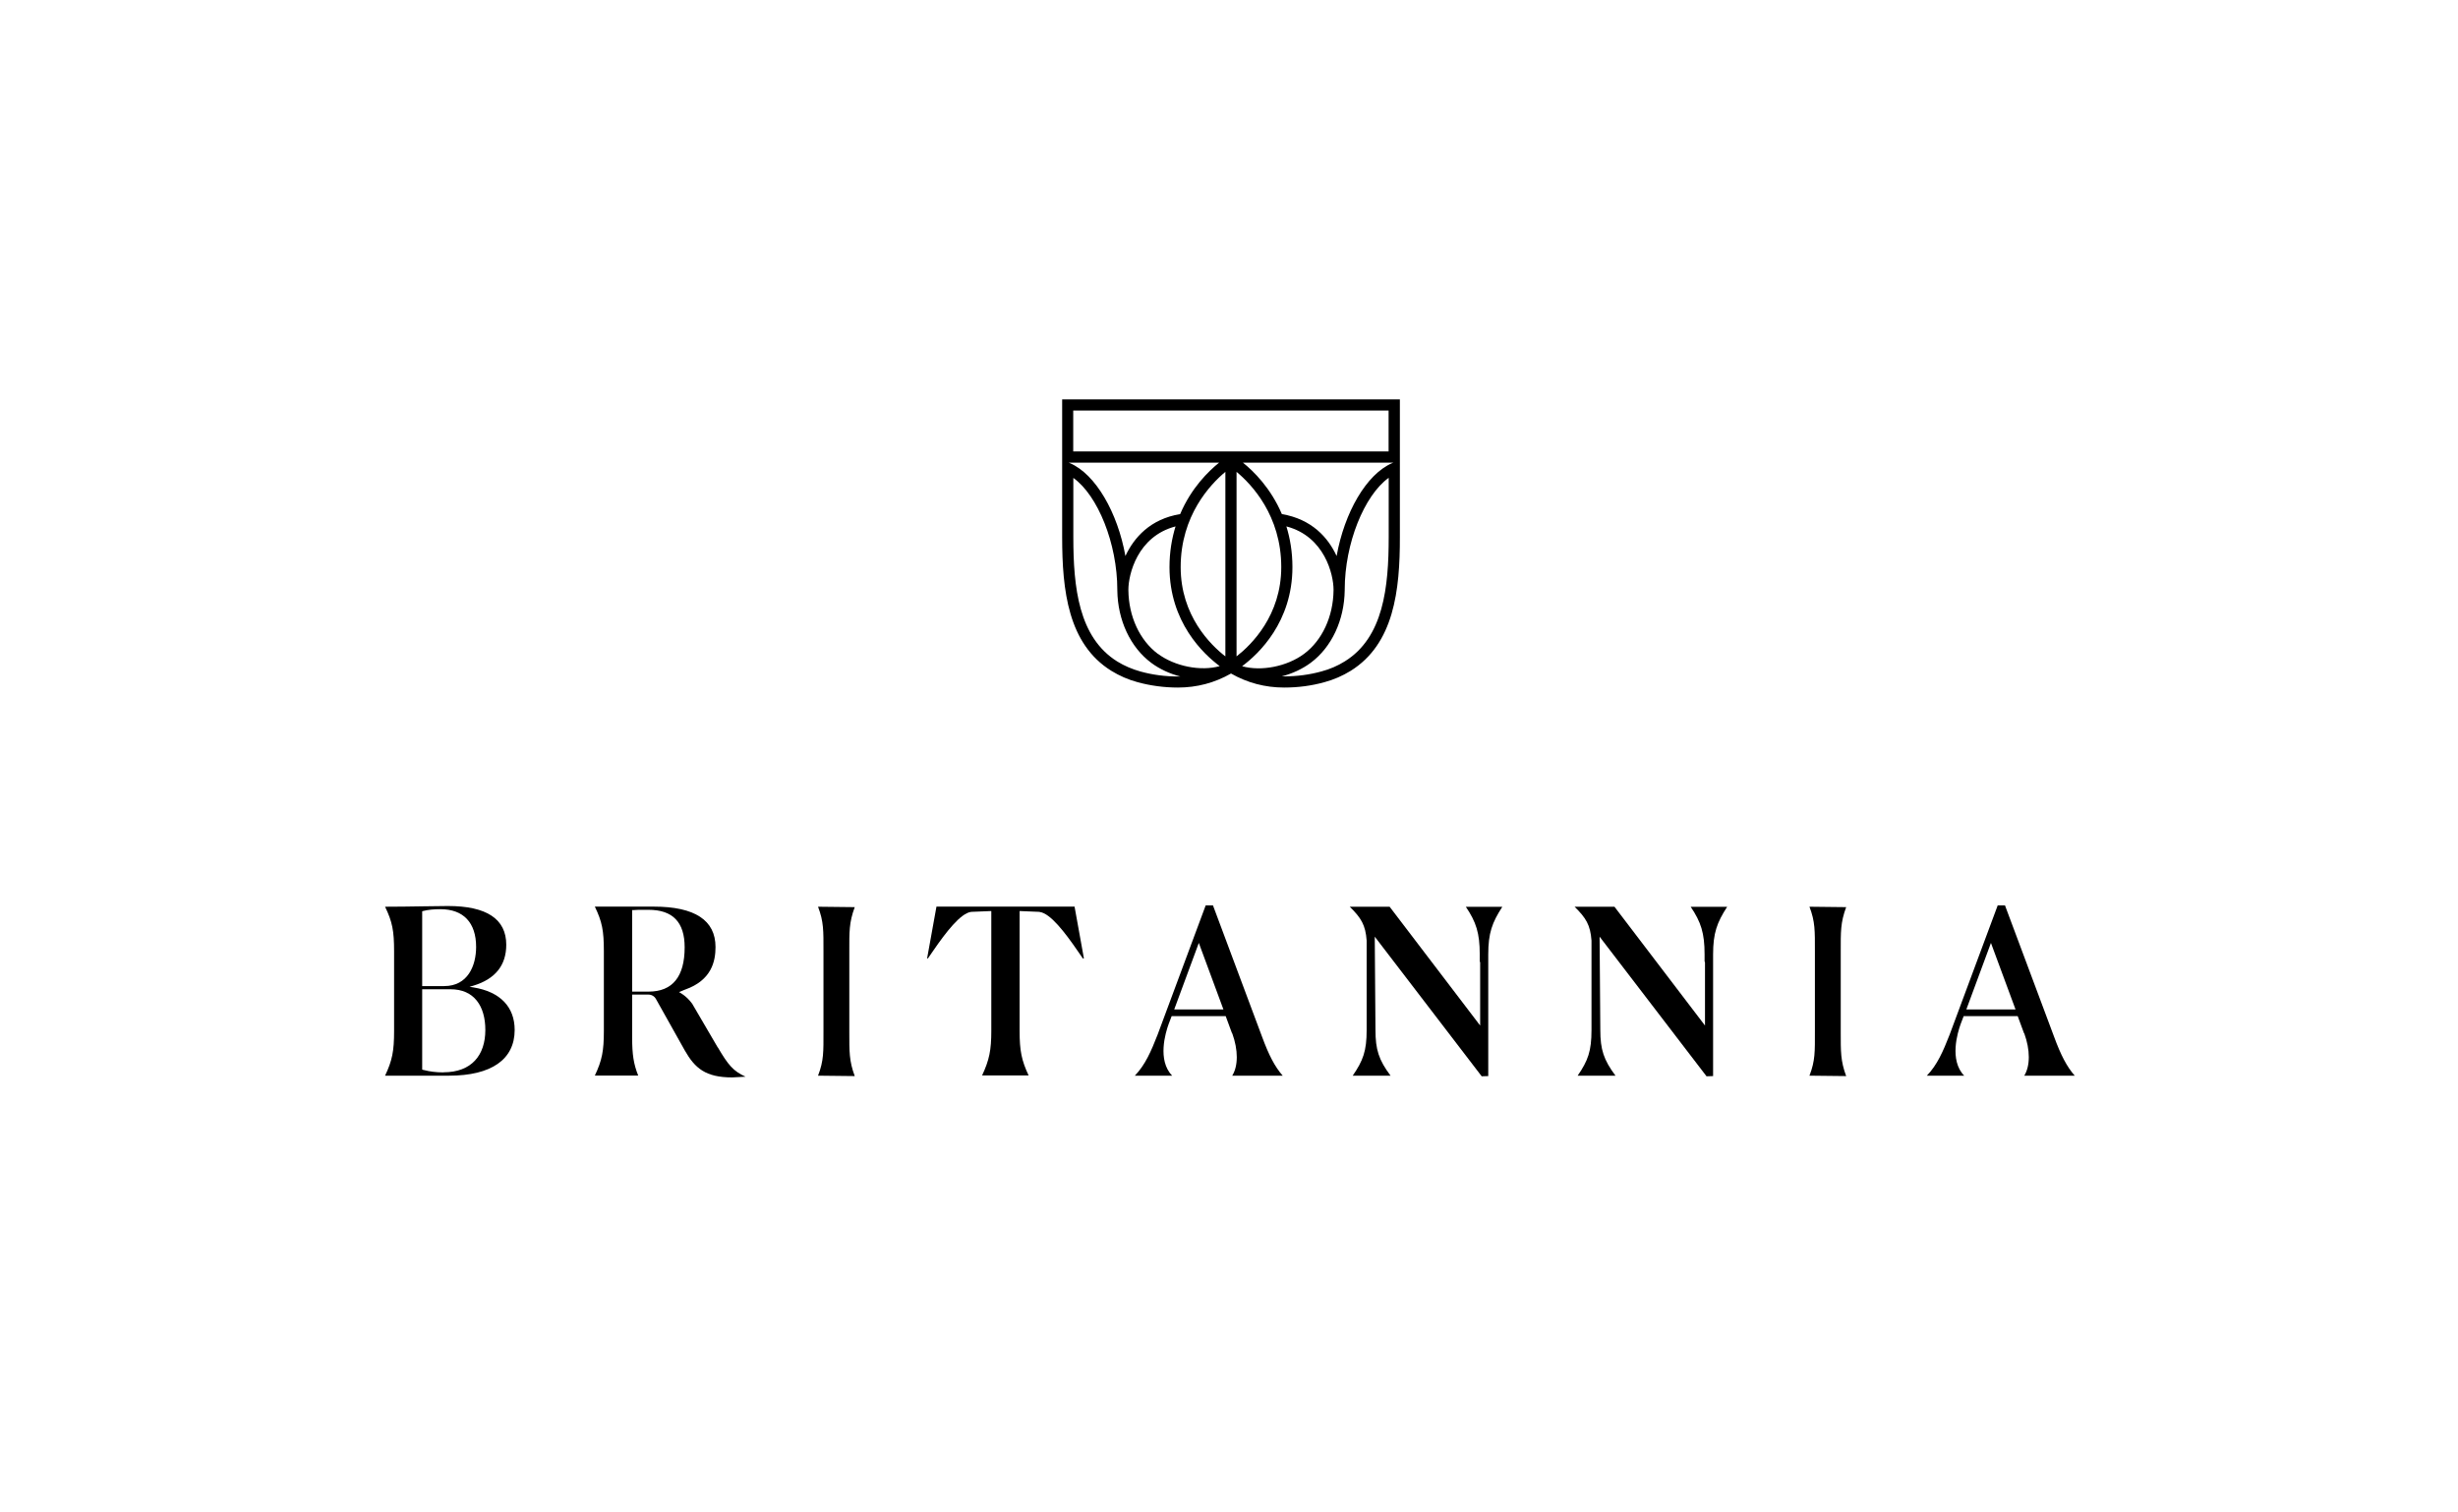 <?xml version="1.0" encoding="UTF-8"?>
<svg xmlns="http://www.w3.org/2000/svg" width="1040" height="640" viewBox="0 0 1040 640" fill="none">
  <g clip-path="url(#clip0_3462_65646)">
    <path fill-rule="evenodd" clip-rule="evenodd" d="M589.002 195.982C578.114 200.667 568.831 216.891 565.534 235.284C561.977 227.519 555.036 219.667 542.369 217.542C537.641 206.48 530.353 199.322 525.885 195.765H589.566L589.002 195.982V195.982ZM568.961 279.878C565.967 281.744 562.671 283.175 559.07 284.13C554.038 285.518 548.746 286.212 543.323 286.212C542.976 286.212 542.673 286.212 542.326 286.212C546.794 285.041 551.045 283.089 554.602 280.442C563.451 273.849 568.787 262.396 568.961 249.773V249.513C568.961 229.992 577.203 209.647 587.571 202.185C587.571 208.779 587.571 221.706 587.571 227.216C587.571 248.558 585.358 269.728 568.961 279.878ZM525.581 281.874C532.478 276.755 546.837 263.264 546.837 239.969C546.837 233.506 545.839 227.779 544.278 222.747C560.502 226.999 564.232 243.223 564.232 249.513V249.773C564.102 260.922 559.417 270.986 551.782 276.668C544.581 282.047 533.606 284.173 525.581 281.917V281.874ZM523.195 199.669C529.529 204.918 542.109 218.149 542.109 239.969C542.109 260.444 529.485 272.851 523.195 277.753V199.713V199.669ZM454.091 191.037H587.527V173.728H454.091V191.08V191.037ZM518.467 277.753C512.133 272.851 499.553 260.488 499.553 239.969C499.553 218.149 512.133 204.918 518.467 199.669V277.753ZM489.879 276.668C482.245 270.942 477.56 260.922 477.43 249.773V249.513C477.43 243.223 481.16 226.999 497.384 222.747C495.823 227.823 494.825 233.549 494.825 239.969C494.825 263.264 509.183 276.755 516.081 281.874C508.056 284.13 497.08 282.004 489.879 276.625V276.668ZM498.382 286.255C492.959 286.255 487.667 285.561 482.635 284.173C479.035 283.175 475.694 281.744 472.745 279.922C456.39 269.728 454.135 248.602 454.135 227.259C454.135 221.75 454.135 208.823 454.135 202.229C464.502 209.647 472.745 229.992 472.745 249.556V249.816C472.918 262.44 478.254 273.892 487.103 280.486C490.66 283.132 494.912 285.084 499.38 286.255C499.033 286.255 498.729 286.255 498.382 286.255ZM452.139 195.765H515.821C511.352 199.366 504.021 206.48 499.336 217.542C486.669 219.624 479.772 227.519 476.172 235.284C472.875 216.891 463.591 200.667 452.703 195.982L452.139 195.765V195.765ZM592.299 194.594V169H449.406V198.151C449.406 198.151 449.406 219.667 449.406 227.216C449.406 249.903 451.922 272.504 470.228 283.869C473.612 285.952 477.343 287.6 481.377 288.685C486.8 290.159 492.526 290.94 498.382 290.94C506.407 290.94 513.955 288.945 520.853 284.997C527.75 288.945 535.298 290.94 543.323 290.94C549.179 290.94 554.862 290.203 560.328 288.685C564.362 287.6 568.093 285.952 571.477 283.869C589.783 272.461 592.342 249.903 592.299 227.216C592.299 219.667 592.299 198.151 592.299 198.151V194.594V194.594Z" fill="black"></path>
    <path d="M439.863 385.898C444.418 386.419 450.708 394.748 455.783 402.122C456.651 403.38 457.475 404.552 458.213 405.636L458.603 405.506L454.655 383.643H396.223L392.275 405.506L392.579 405.593C393.36 404.508 394.184 403.337 395.008 402.079C400.084 394.704 406.417 386.376 410.929 385.855L419.431 385.508V436.219C419.431 444.418 418.563 448.582 415.527 455.089H435.221C432.228 448.712 431.404 444.591 431.404 436.219V385.508L439.776 385.855" fill="black"></path>
    <path d="M496.82 427.152L507.231 398.999L517.642 427.152H496.82V427.152ZM521.373 437.26C523.932 444.331 523.932 451.011 521.373 455.176H542.716C539.375 451.315 536.903 446.63 533.953 438.605L513.217 383.122H510.137L489.792 437.824C487.059 444.808 484.587 450.577 480.162 455.176H495.952C489.575 448.625 493.176 436.913 494.434 433.399L495.735 429.972H518.597L521.286 437.26H521.373Z" fill="black"></path>
    <path d="M778.831 436.479V402.643C778.831 394.357 778.701 390.41 781.131 383.86L765.601 383.686C768.03 390.063 767.9 393.88 767.9 402.556V436.306C767.9 444.982 768.073 448.756 765.601 455.176L781.131 455.349C778.745 448.929 778.831 444.982 778.831 436.479" fill="black"></path>
    <path d="M831.972 427.152L842.383 398.999L852.794 427.152H831.972ZM856.481 437.26C859.041 444.331 859.041 451.011 856.481 455.176H877.824C874.484 451.315 872.011 446.63 869.061 438.605L848.326 383.122H845.246L824.901 437.824C822.168 444.808 819.695 450.577 815.271 455.176H831.061C824.684 448.625 828.284 436.913 829.542 433.399L830.844 429.972H853.705L856.394 437.26H856.481Z" fill="black"></path>
    <path d="M359.35 436.479V402.643C359.35 394.357 359.22 390.41 361.649 383.86L346.119 383.686C348.548 390.063 348.418 393.88 348.418 402.556V436.306C348.418 444.982 348.592 448.756 346.119 455.176L361.649 455.349C359.263 448.929 359.35 444.982 359.35 436.479" fill="black"></path>
    <path d="M187.697 453.788C184.4 453.788 181.71 453.397 179.541 452.833C179.324 452.79 179.151 452.746 178.934 452.703L178.63 452.616V418.607H190.646C200.667 418.607 205.352 425.808 205.352 435.828C205.352 446.543 199.496 453.744 187.653 453.744L187.697 453.788ZM178.674 385.595L178.977 385.508C181.146 384.944 183.532 384.727 186.352 384.727C196.069 384.727 201.448 390.41 201.448 400.691C201.448 408.716 197.891 417.262 187.957 417.262H178.63V385.595H178.674ZM200.32 417.826L198.672 417.566L200.277 417.088C209.517 414.312 214.202 408.499 214.202 399.78C214.202 388.892 205.916 383.382 189.519 383.382C187.089 383.382 183.359 383.426 179.021 383.512C173.381 383.599 168.479 383.686 162.927 383.686C166.007 390.063 166.744 393.88 166.744 402.556V436.306C166.744 444.765 165.963 448.756 162.927 455.176H189.996C207.868 455.176 217.759 448.322 217.759 435.828C217.759 426.025 211.555 419.648 200.32 417.826V417.826Z" fill="black"></path>
    <path d="M274.456 419.604H267.472V385.117H267.819C269.294 384.987 270.595 384.987 271.68 384.987H274.326C284.65 384.987 289.682 390.193 289.682 400.864C289.682 413.271 284.563 419.604 274.413 419.604H274.456ZM303.694 443.246L292.892 424.767C290.376 421.253 287.296 419.821 287.296 419.821L289.465 418.91L289.899 418.737C301.091 414.789 302.74 406.764 302.74 400.734C302.74 389.412 293.977 383.643 276.668 383.643H251.682C254.762 390.019 255.499 393.837 255.499 402.513V436.262C255.499 444.721 254.718 448.712 251.682 455.132H270.031C268.079 450.23 267.472 446.196 267.472 439.125V420.862H274.369C275.671 420.862 276.885 421.556 277.536 422.728L289.769 444.548C294.02 452.009 298.532 455.913 309.81 455.913L315.45 455.609C310.201 453.224 308.075 450.621 303.694 443.16V443.246Z" fill="black"></path>
    <path d="M620.192 383.686C624.573 390.15 626.091 394.878 626.091 403.814V406.807L626.265 407.241V433.963L587.961 383.686H571.086C575.901 388.414 577.766 391.408 578.244 398.001V435.872C578.244 444.765 576.725 448.799 572.344 455.176H588.351C583.362 448.495 581.974 444.114 581.974 435.872L581.671 396.353L626.916 455.436L629.692 455.349V403.901C629.692 394.791 631.34 390.366 635.635 383.729H620.192" fill="black"></path>
    <path d="M715.324 383.686C719.705 390.15 721.223 394.878 721.223 403.814V406.807L721.397 407.241V433.963L683.092 383.686H666.218C671.033 388.414 672.898 391.408 673.375 398.001V435.872C673.375 444.765 671.901 448.799 667.519 455.176H683.526C678.538 448.495 677.106 444.114 677.106 435.872L676.802 396.353L722.047 455.436L724.824 455.349V403.901C724.824 394.791 726.472 390.366 730.767 383.729H715.324" fill="black"></path>
  </g>
  <defs>
    <clipPath id="clip0_3462_65646">
      <rect width="714.984" height="287" fill="white" transform="translate(162.884 169)"></rect>
    </clipPath>
  </defs>
</svg>
